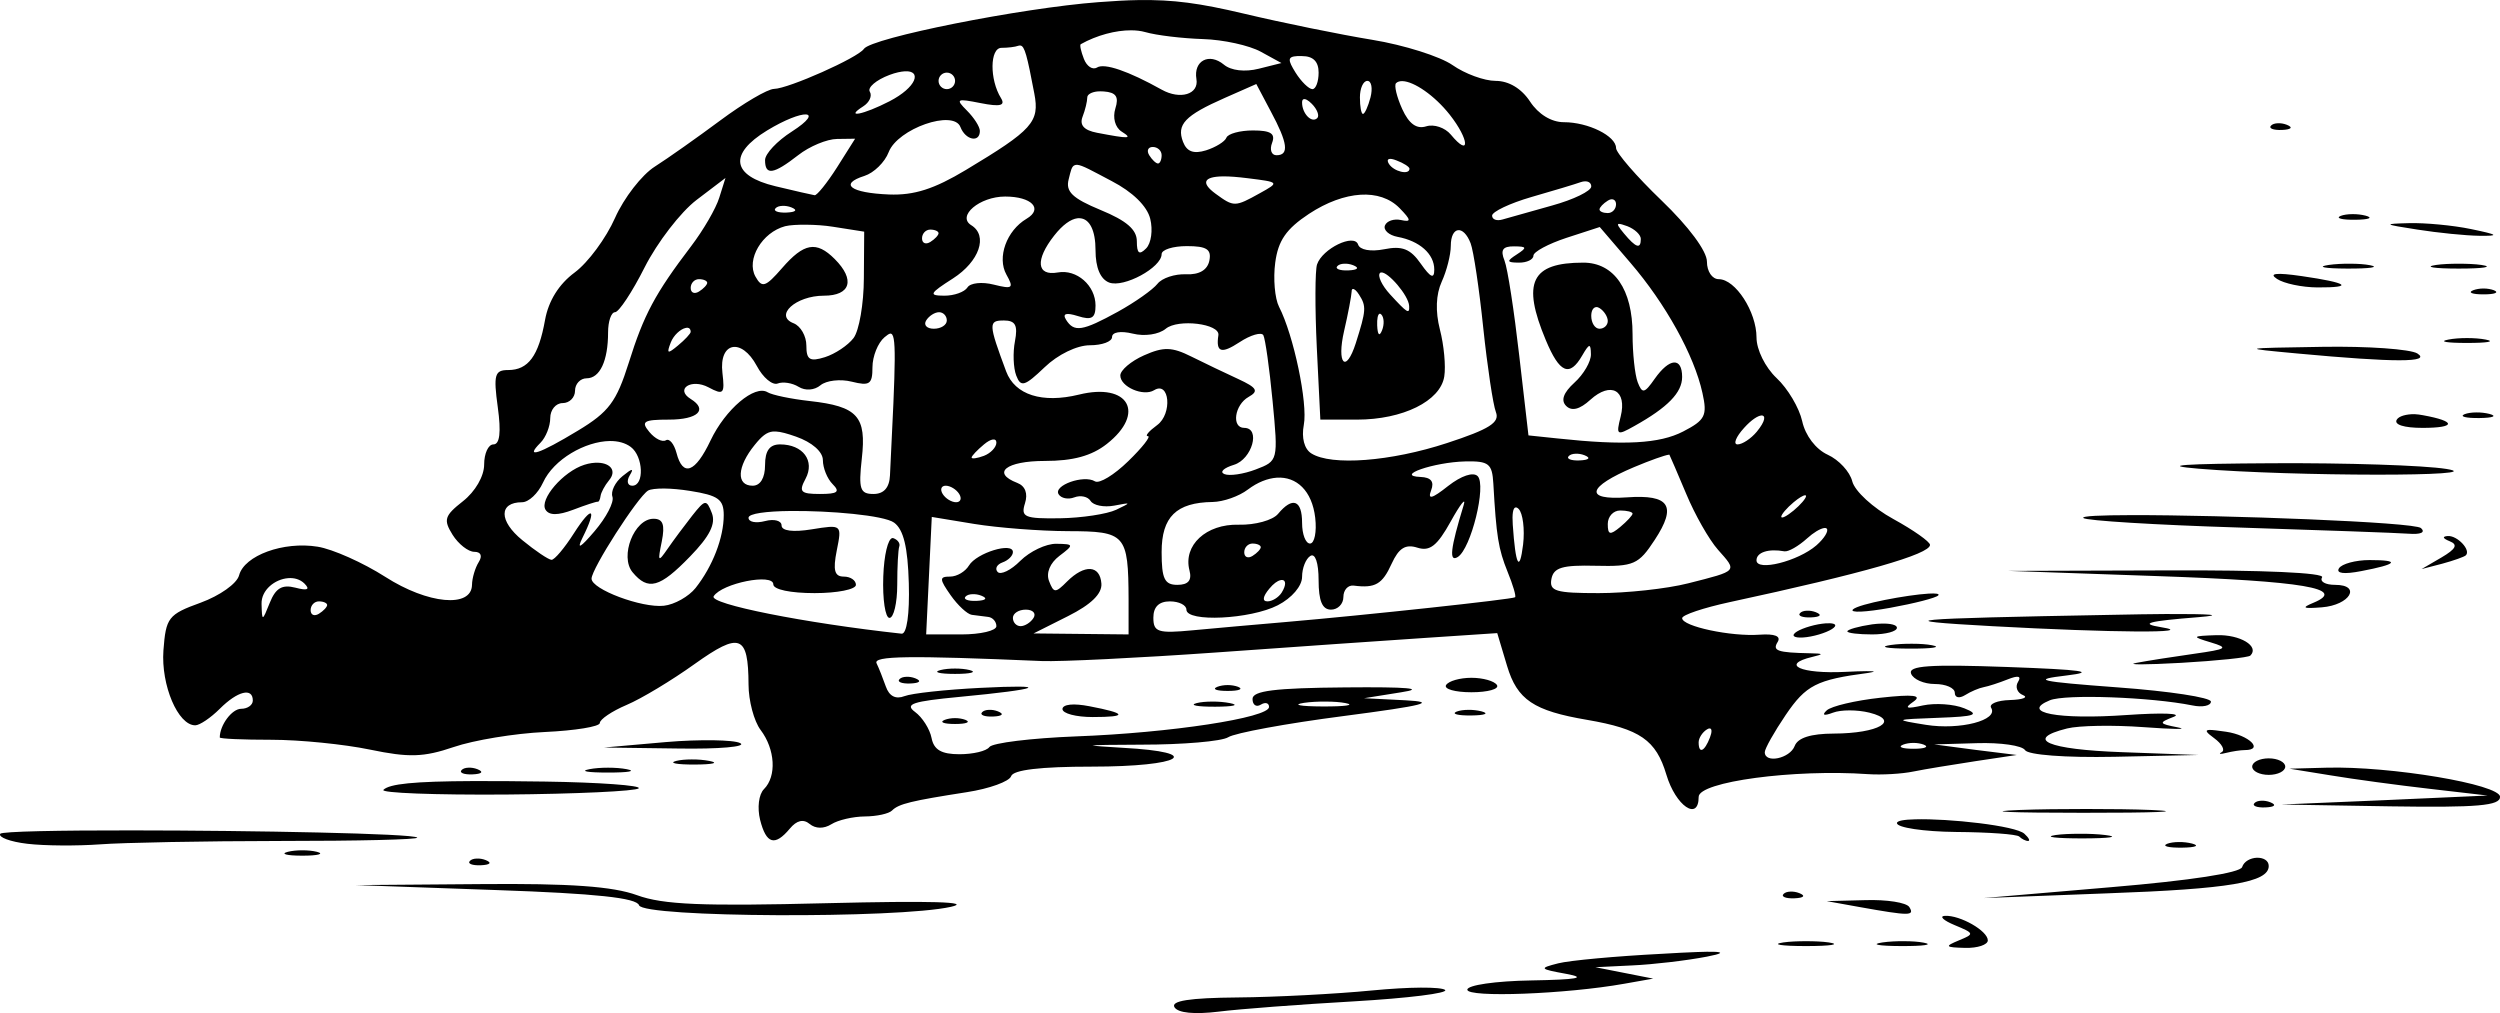<?xml version="1.0" encoding="UTF-8"?>
<svg version="1.0" viewBox="0 0 302.59 122.62" xmlns="http://www.w3.org/2000/svg">
<g transform="translate(-223.7 -471.05)">
<path d="m361.45 471.06c-1.43 0.02-2.99 0.12-4.78 0.25-9.35 0.7-27.51 4.32-28.41 5.66-0.72 1.07-9.13 4.81-10.87 4.84-0.78 0.01-3.7 1.73-6.5 3.81s-6.37 4.6-7.94 5.6c-1.56 0.99-3.73 3.78-4.81 6.21-1.08 2.44-3.26 5.4-4.88 6.6-1.91 1.41-3.17 3.43-3.59 5.75-0.78 4.36-2.03 6.06-4.47 6.06-1.62 0-1.79 0.56-1.25 4.5 0.42 3.05 0.24 4.5-0.53 4.5-0.62 0-1.12 1.1-1.12 2.44 0 1.41-1.08 3.27-2.57 4.44-2.24 1.76-2.38 2.24-1.25 4.06 0.71 1.13 1.9 2.06 2.63 2.06 0.8 0 1.01 0.49 0.53 1.25-0.43 0.69-0.8 1.93-0.81 2.75-0.05 2.83-5.34 2.34-10.5-0.97-2.68-1.71-6.36-3.36-8.19-3.65-4.14-0.67-8.87 1.07-9.5 3.46-0.26 1.01-2.34 2.47-4.66 3.32-3.92 1.42-4.2 1.8-4.5 5.78-0.3 4.2 1.76 9.06 3.85 9.06 0.53 0 1.87-0.9 2.97-2 2.15-2.15 4-2.61 4-1 0 0.55-0.64 1-1.41 1-1.12 0-2.59 1.98-2.59 3.47 0 0.16 2.81 0.28 6.25 0.28 3.43 0 8.8 0.54 11.93 1.19 4.72 0.98 6.48 0.93 10.13-0.31 2.42-0.83 7.38-1.65 11.03-1.82s6.65-0.65 6.66-1.09c0-0.44 1.46-1.43 3.25-2.19 1.78-0.75 5.49-2.99 8.21-4.94 5.51-3.93 6.51-3.55 6.54 2.47 0 1.96 0.66 4.44 1.46 5.5 1.77 2.34 1.96 5.61 0.41 7.16-0.64 0.64-0.83 2.26-0.47 3.72 0.74 2.93 1.78 3.24 3.6 1.06 0.83-1 1.64-1.19 2.4-0.56 0.71 0.59 1.72 0.6 2.63 0.03 0.8-0.51 2.64-0.93 4.06-0.94s2.9-0.33 3.28-0.72c0.81-0.81 2.32-1.17 9.06-2.22 2.73-0.42 5.14-1.3 5.35-1.93 0.25-0.77 3.57-1.16 9.75-1.16 10.96 0 13.82-1.74 3.75-2.28-2.19-0.12-3.42-0.23-3.66-0.28 0.34-0.06 2.28-0.09 5.94-0.1 4.99 0 9.71-0.4 10.5-0.9 0.79-0.51 7.06-1.67 13.94-2.56 9.86-1.29 11.44-1.7 7.5-1.91l-5-0.25 4.5-0.72c3.01-0.46 0.78-0.66-6.75-0.59-8.56 0.07-11.25 0.41-11.25 1.4 0 0.72 0.45 1.03 1 0.69s1-0.21 1 0.28c0 1.31-11.98 3.14-23.35 3.56-5.42 0.21-10.14 0.79-10.5 1.29-0.35 0.49-1.98 0.87-3.62 0.87-2.18 0-3.1-0.53-3.38-1.97-0.21-1.08-1.12-2.51-2-3.15-1.3-0.96-0.29-1.28 5.38-1.82 9.93-0.94 11.28-1.54 2.47-1.09-4.13 0.21-8.24 0.65-9.13 1-1.05 0.41-1.84 0.01-2.25-1.16-0.35-0.99-0.85-2.26-1.12-2.81-0.46-0.91 3.88-0.97 20-0.28 2.2 0.09 11.65-0.37 21-1.03 9.35-0.67 20.85-1.47 25.56-1.78l8.56-0.57 1.19 3.97c1.23 4.11 3.22 5.43 9.69 6.53 6.41 1.1 8.34 2.44 9.59 6.63 1.13 3.79 3.91 5.69 3.91 2.69 0-1.83 11.54-3.38 20.5-2.75 1.65 0.11 4.12-0.03 5.5-0.32 1.37-0.28 4.75-0.83 7.5-1.25l5-0.75-5-0.62-5-0.66 5.18-0.15c2.86-0.09 5.48 0.29 5.82 0.84 0.36 0.58 4.86 0.93 10.81 0.81l10.19-0.22-9.25-0.34c-9.03-0.32-11.9-1.56-6.66-2.87 1.43-0.36 5.6-0.43 9.25-0.16s5.53 0.29 4.16 0.03c-2.33-0.45-2.36-0.56-0.5-1.28 1.1-0.43-1.44-0.51-5.66-0.22-8.39 0.59-12.97-0.29-9.34-1.78 1.87-0.77 12.23-0.39 17.25 0.62 1.23 0.26 2.25 0.04 2.25-0.46s-5.07-1.27-11.25-1.72c-9.68-0.72-10.55-0.93-6.25-1.44 3.76-0.45 2-0.7-7.13-1.03-9.43-0.34-12.03-0.16-11.66 0.81 0.27 0.69 1.56 1.25 2.88 1.25s2.41 0.48 2.41 1.06c0 0.6 0.54 0.72 1.25 0.28 0.68-0.43 1.7-0.86 2.25-0.96s1.85-0.52 2.9-0.94c1.28-0.51 1.7-0.41 1.25 0.31-0.37 0.6-0.09 1.32 0.6 1.59 0.69 0.28-0.02 0.55-1.57 0.6-1.54 0.04-2.57 0.47-2.28 0.94 0.93 1.5-3.77 2.72-7.9 2.06-3.9-0.63-3.86-0.65 1.5-0.85 4.52-0.16 5.07-0.38 3.15-1.15-1.28-0.52-3.53-0.66-5-0.35-2.05 0.45-2.31 0.35-1.15-0.46 1.09-0.77 0-0.91-4-0.47-3.03 0.33-5.95 1.02-6.5 1.53-0.63 0.58-0.36 0.7 0.75 0.28 0.96-0.37 2.95-0.37 4.43 0 3.78 0.95 1.11 2.51-4.34 2.53-2.75 0.01-4.34 0.5-4.72 1.5-0.58 1.52-3.62 2.16-3.62 0.75 0-0.42 1.14-2.45 2.53-4.5 2.46-3.62 3.73-4.27 9.97-5.09 0.41-0.06 0.65-0.13 0.71-0.16-0.04-0.08-1.29-0.08-3.46 0.03-5.39 0.27-7.91-0.88-4-1.81 1.42-0.34 1.37-0.41-0.25-0.44-4.02-0.08-4.6-0.31-3.94-1.37 0.43-0.7-0.34-1.01-2.19-0.88-3.46 0.25-9.37-1.01-9.37-2 0-0.39 2.58-1.25 5.75-1.94 16.15-3.48 24.25-5.8 24.25-6.93 0-0.38-2-1.79-4.44-3.13-2.47-1.35-4.67-3.38-4.97-4.56-0.29-1.17-1.63-2.61-2.97-3.22-1.44-0.66-2.71-2.31-3.09-4.06-0.36-1.62-1.75-3.96-3.1-5.22-1.38-1.3-2.43-3.44-2.43-4.91 0-3.11-2.55-7.06-4.57-7.06-0.8 0-1.43-0.94-1.43-2.12 0-1.28-2.21-4.25-5.5-7.41-3.03-2.91-5.5-5.77-5.5-6.34 0-1.46-3.37-3.13-6.32-3.13-1.51 0-3.08-0.96-4.09-2.5-1.03-1.57-2.57-2.5-4.16-2.5-1.38 0-3.72-0.86-5.22-1.91-1.49-1.04-5.86-2.43-9.71-3.06s-10.89-2.06-15.63-3.19c-5.21-1.23-8.42-1.69-12.72-1.62zm-0.84 3.66c0.62 0 1.19 0.07 1.69 0.21 1.37 0.4 4.52 0.77 7 0.85 2.47 0.07 5.62 0.77 7 1.53l2.5 1.37-2.75 0.69c-1.67 0.42-3.35 0.23-4.22-0.5-1.78-1.47-3.69-0.47-3.32 1.75 0.32 1.85-1.96 2.54-4.21 1.28-4.05-2.26-6.92-3.24-7.82-2.68-0.54 0.33-1.24-0.14-1.59-1.04s-0.53-1.69-0.38-1.78c1.94-1.09 4.24-1.69 6.1-1.68zm-13.41 1.84c0.52 0.05 0.82 1.22 1.69 5.81 0.66 3.45-0.21 4.4-8.28 9.25-3.83 2.3-6.26 3.09-9.31 2.97-4.66-0.19-6.09-1.26-2.97-2.25 1.14-0.36 2.47-1.66 2.93-2.87 1.09-2.85 7.86-5.21 8.69-3.04 0.61 1.59 2.35 1.93 2.35 0.47 0-0.51-0.71-1.61-1.57-2.47-1.41-1.41-1.25-1.48 1.66-0.9 2.38 0.47 3.02 0.3 2.47-0.6-1.4-2.25-1.36-6.09 0.06-6.09 0.75 0 1.67-0.11 2.03-0.25 0.09-0.03 0.18-0.04 0.25-0.03zm33.5 1.28c0.17-0.01 0.38 0 0.6 0 1.34 0 2 0.66 2 2 0 1.1-0.34 2-0.75 2-0.42 0-1.35-0.9-2.04-2-0.95-1.53-0.99-1.93 0.19-2zm-47.47 1.84c2.07-0.11 1.44 1.92-1.87 3.63-3.14 1.62-5.5 2.09-3.19 0.62 0.76-0.48 1.12-1.27 0.81-1.78-0.31-0.5 0.76-1.42 2.38-2.03 0.76-0.29 1.4-0.41 1.87-0.44zm5.07 0.16c0.55 0 1 0.45 1 1s-0.45 1-1 1-1-0.45-1-1 0.45-1 1-1zm50.9 1c0.5 0 0.66 0.9 0.38 2-0.29 1.1-0.7 2-0.91 2s-0.37-0.9-0.37-2 0.4-2 0.9-2zm4.25 0.03c1.39 0.04 3.87 1.72 5.72 4.06 2.39 3.03 2.51 5.28 0.13 2.41-0.71-0.85-2.04-1.29-2.97-1-1.16 0.37-2.09-0.29-2.91-2.09-0.66-1.46-1-2.87-0.75-3.13 0.18-0.18 0.46-0.26 0.78-0.25zm-17.69 0.35 1.75 3.31c2.05 3.81 2.26 5.31 0.69 5.31-0.61 0-0.85-0.67-0.53-1.5 0.43-1.12-0.16-1.5-2.31-1.5-1.59 0-3.04 0.4-3.22 0.88-0.18 0.47-1.3 1.16-2.47 1.53-1.5 0.46-2.32 0.16-2.78-1.03-0.8-2.1 0.21-3.18 5.06-5.32l3.81-1.68zm-19.25 0.9c0.24-0.02 0.51-0.02 0.79 0 1.49 0.11 1.85 0.64 1.4 2.06-0.35 1.11-0.03 2.29 0.75 2.79 1.41 0.89 0.95 0.9-2.97 0.15-1.57-0.3-2.14-0.92-1.75-1.94 0.32-0.82 0.57-1.87 0.57-2.34 0-0.35 0.5-0.64 1.21-0.72zm24.97 0.94c0.2-0.07 0.56 0.11 1 0.56 0.65 0.65 0.94 1.44 0.66 1.72-0.67 0.67-1.84-0.54-1.84-1.87 0-0.24 0.06-0.37 0.18-0.41zm-60.25 1.84c0.73 0.03 0.39 0.74-1.68 2.07-1.79 1.14-3.25 2.69-3.25 3.46 0 1.89 1.01 1.74 4-0.59 1.37-1.08 3.5-1.96 4.71-1.97l2.19-0.03-2.19 3.47c-1.21 1.9-2.44 3.42-2.71 3.37-0.28-0.04-2.42-0.53-4.75-1.09-5.3-1.27-5.68-3.9-1-6.75 2.17-1.32 3.96-1.97 4.68-1.94zm178.16 1.07c-0.35 0.01-0.65 0.11-0.81 0.28-0.33 0.33 0.26 0.57 1.31 0.53 1.16-0.05 1.39-0.31 0.59-0.63-0.36-0.14-0.74-0.2-1.09-0.18zm-136.16 2.87c0.59 0 1.07 0.45 1.07 1s-0.2 1-0.44 1-0.72-0.45-1.06-1-0.15-1 0.43-1zm28.57 1.47c0.16-0.07 0.49-0.02 0.93 0.16 0.86 0.32 1.57 0.78 1.57 1 0 0.81-1.92 0.35-2.5-0.6-0.18-0.28-0.17-0.49 0-0.56zm-37.72 0.69c0.63 0.04 1.78 0.71 4.18 1.97 2.52 1.31 4.28 3.02 4.66 4.56 0.34 1.36 0.12 2.97-0.5 3.59-0.83 0.84-1.12 0.61-1.12-0.87 0-1.42-1.27-2.5-4.38-3.78-3.43-1.42-4.26-2.23-3.87-3.72 0.26-1.02 0.34-1.61 0.78-1.72 0.07-0.02 0.16-0.04 0.25-0.03zm17.65 1.4c0.78-0.01 1.76 0.07 2.97 0.22 3.86 0.48 3.88 0.49 1.5 1.81-3.04 1.69-3.15 1.69-5.37 0.07-1.82-1.33-1.43-2.07 0.9-2.1zm-60.22 0.19-0.75 2.38c-0.4 1.31-1.94 3.95-3.4 5.87-4.38 5.76-5.73 8.29-7.56 14.13-1.49 4.72-2.41 5.95-6.16 8.21-4.71 2.85-6.49 3.43-4.53 1.47 0.66-0.66 1.19-2.01 1.19-3s0.67-1.81 1.5-1.81c0.82 0 1.5-0.67 1.5-1.5 0-0.82 0.64-1.5 1.4-1.5 1.61 0 2.6-2.11 2.6-5.56 0-1.33 0.38-2.44 0.84-2.44s2.08-2.44 3.59-5.44c1.52-3 4.35-6.68 6.28-8.15l3.5-2.66zm104.04 0.41c0.44-0.01 0.75 0.21 0.75 0.62 0 0.55-2.14 1.59-4.75 2.31-2.62 0.73-5.32 1.49-6 1.69-0.69 0.2-1.25 0-1.25-0.47s2.13-1.49 4.75-2.25c2.61-0.75 5.31-1.56 6-1.81 0.17-0.06 0.35-0.09 0.5-0.09zm-27.19 1.62c1.9-0.12 3.57 0.42 4.75 1.63 1.41 1.45 1.43 1.71 0.15 1.43-0.84-0.18-1.71 0.11-1.93 0.66s0.47 1.18 1.53 1.38c2.66 0.49 4.44 2.06 4.44 3.96 0 1.17-0.44 0.98-1.63-0.71-1.26-1.81-2.26-2.19-4.44-1.75-1.63 0.32-2.94 0.08-3.15-0.57-0.46-1.38-4.33 0.49-4.97 2.41-0.24 0.7-0.26 5.22-0.03 10.03l0.43 8.75h4.44c5.54 0 10.09-2.24 10.56-5.22 0.2-1.24-0.04-3.81-0.53-5.69-0.56-2.19-0.48-4.24 0.22-5.78 0.6-1.31 1.1-3.27 1.1-4.34 0-2.38 1.53-2.58 2.4-0.31 0.35 0.9 1.04 5.51 1.53 10.25 0.5 4.73 1.19 9.31 1.53 10.18 0.49 1.26-0.77 2.06-5.93 3.75-6.8 2.23-13.99 2.78-16.41 1.25-0.85-0.53-1.21-1.88-0.91-3.46 0.5-2.6-1.23-10.85-3-14.29-0.51-1-0.72-3.41-0.46-5.34 0.35-2.66 1.32-4.08 4.09-5.91 2.16-1.42 4.32-2.19 6.22-2.31zm-43 0.22c3.21 0 4.64 1.48 2.59 2.69-2.42 1.43-3.59 4.69-2.44 6.75 0.93 1.66 0.76 1.79-1.53 1.22-1.41-0.36-2.84-0.21-3.18 0.34-0.35 0.55-1.61 1.01-2.82 1-1.92-0.01-1.78-0.27 1.07-2.09 3.19-2.05 4.27-5.17 2.21-6.44-1.78-1.1 1.01-3.47 4.1-3.47zm73.31 0.34c0.36-0.06 0.63 0.16 0.63 0.6 0 0.58-0.45 1.06-1 1.06s-1-0.19-1-0.44c0-0.24 0.45-0.72 1-1.06 0.13-0.08 0.25-0.14 0.37-0.16zm-100.28 0.79c0.35-0.02 0.73 0.04 1.09 0.18 0.8 0.32 0.57 0.58-0.59 0.63-1.05 0.04-1.64-0.2-1.31-0.53 0.16-0.17 0.46-0.27 0.81-0.28zm190.03 1c-0.54 0-1.07 0.08-1.41 0.21-0.67 0.28 0.14 0.49 1.79 0.47s2.19-0.24 1.21-0.5c-0.48-0.12-1.05-0.19-1.59-0.18zm-154.31 0.5c0.11-0.02 0.23-0.01 0.34 0 1.12 0.09 1.85 1.43 1.85 3.87 0 2.12 0.59 3.5 1.65 3.91 1.76 0.67 6.35-1.82 6.35-3.44 0-0.54 1.37-0.97 3.06-0.97 2.39 0 2.99 0.39 2.72 1.75-0.23 1.14-1.22 1.73-2.82 1.66-1.35-0.06-2.91 0.45-3.46 1.15-0.56 0.71-2.71 2.23-4.79 3.38-4.31 2.37-5.31 2.52-6.28 0.97-0.46-0.75 0.01-0.89 1.44-0.44 1.67 0.53 2.13 0.25 2.13-1.28 0-2.42-2.28-4.42-4.57-4-2.56 0.46-2.76-1.51-0.43-4.47 1.02-1.3 2-1.99 2.81-2.09zm161.19 0.59c-3.21 0.08-3.13 0.14 1 0.78 2.47 0.39 5.85 0.73 7.5 0.75 2.47 0.03 2.29-0.13-1-0.81-2.2-0.46-5.58-0.77-7.5-0.72zm-95.66 0.09c0.16-0.01 0.52 0.09 1.03 0.28 0.9 0.35 1.63 1.04 1.63 1.54 0 1.28-0.6 1.07-2.04-0.66-0.66-0.8-0.88-1.13-0.62-1.16zm-98.34 0.1c1.05 0.01 2.21 0.08 3.25 0.25l3.75 0.59-0.04 5.63c-0.01 3.09-0.57 6.36-1.25 7.25-0.67 0.88-2.23 1.92-3.46 2.31-1.85 0.58-2.25 0.31-2.25-1.41 0-1.15-0.7-2.36-1.54-2.69-2.4-0.92 0.25-3.34 3.66-3.34 3.24 0 3.82-1.93 1.31-4.44-2.22-2.22-3.72-1.95-6.37 1.1-2.01 2.31-2.43 2.44-3.22 1.03-1.15-2.06 0.8-5.36 3.59-6.1 0.57-0.14 1.51-0.19 2.57-0.18zm96.03 0.28 3.72 4.34c4.22 4.91 7.71 11.17 8.71 15.75 0.61 2.74 0.33 3.28-2.34 4.66-2.85 1.47-7.09 1.71-15.19 0.84l-3.53-0.37-1.12-9.69c-0.61-5.34-1.4-10.51-1.78-11.47-0.52-1.29-0.22-1.73 1.15-1.72 1.57 0.01 1.61 0.15 0.35 0.97-1.29 0.83-1.25 0.99 0.25 1 0.96 0.01 1.75-0.38 1.75-0.84 0-0.47 1.79-1.43 4-2.16l4.03-1.31zm-81.03 0.31c0.55 0 1 0.2 1 0.44s-0.45 0.72-1 1.06-1 0.15-1-0.44c0-0.58 0.45-1.06 1-1.06zm79.03 4c-6.3 0-7.46 2.38-4.53 9.38 1.67 4 2.87 4.51 4.4 1.87 0.87-1.5 1.04-1.52 1.06-0.16 0.02 0.88-0.88 2.43-2 3.44-1.34 1.22-1.66 2.15-1 2.81 0.67 0.67 1.64 0.44 2.94-0.75 2.48-2.24 4.46-1.15 3.66 2.04-0.57 2.26-0.48 2.35 1.65 1.15 4.05-2.26 5.79-4.05 5.79-5.94 0-2.43-1.53-2.32-3.32 0.22-1.25 1.79-1.51 1.83-2.06 0.41-0.34-0.9-0.62-3.51-0.62-5.81 0-5.41-2.23-8.66-5.97-8.66zm-28.94 0.13c0.35-0.02 0.73 0.04 1.09 0.18 0.8 0.32 0.57 0.58-0.59 0.63-1.05 0.04-1.64-0.2-1.31-0.53 0.16-0.17 0.46-0.27 0.81-0.28zm121.78 0c-0.91-0.01-1.86 0.04-2.62 0.15-1.52 0.23-0.5 0.43 2.25 0.44s3.98-0.17 2.75-0.41c-0.62-0.12-1.47-0.18-2.38-0.18zm13.13 0c-1 0-2 0.04-2.75 0.15-1.52 0.23-0.28 0.44 2.75 0.44 3.02 0 4.26-0.21 2.75-0.44-0.76-0.11-1.76-0.15-2.75-0.15zm-130.44 1.06c0.81-0.14 3.35 2.79 3.4 4.06 0.05 1.03-0.2 0.89-2.31-1.41-1.01-1.1-1.54-2.26-1.22-2.59 0.04-0.04 0.07-0.05 0.13-0.06zm108.37 0.19c-0.48 0.05-0.46 0.24 0.07 0.59 0.82 0.55 3.02 1.02 4.9 1.03 4.49 0.02 3.7-0.56-1.9-1.37-1.58-0.23-2.58-0.31-3.07-0.25zm-190.93 0.62c0.55 0 1 0.2 1 0.44s-0.45 0.72-1 1.06-1 0.15-1-0.44c0-0.58 0.45-1.06 1-1.06zm216 1.13c-0.46 0-0.91 0.08-1.25 0.21-0.69 0.28-0.13 0.5 1.25 0.5 1.37 0 1.93-0.22 1.25-0.5-0.35-0.13-0.8-0.21-1.25-0.21zm-136.85 0.06c0.17-0.02 0.45 0.21 0.75 0.69 0.89 1.4 0.87 1.87-0.4 5.87-1.2 3.74-2.34 2.52-1.41-1.5 0.48-2.06 0.88-4.2 0.91-4.75 0-0.21 0.05-0.3 0.15-0.31zm29.47 2.19c0.12-0.01 0.24 0.04 0.38 0.12 0.55 0.34 1 1.05 1 1.56 0 0.52-0.45 0.94-1 0.94s-1-0.7-1-1.56c0-0.65 0.26-1.05 0.62-1.06zm-79.56 0.62c0.52 0 0.94 0.45 0.94 1s-0.71 1-1.57 1c-0.85 0-1.27-0.45-0.93-1s1.04-1 1.56-1zm53.31 0.19c0.07-0.03 0.14 0.01 0.22 0.09 0.33 0.33 0.38 1.19 0.09 1.91-0.32 0.8-0.54 0.57-0.59-0.6-0.03-0.79 0.08-1.33 0.28-1.4zm-45.47 0.81c1.41 0 1.71 0.59 1.35 2.5-0.27 1.37-0.2 3.24 0.15 4.16 0.56 1.46 1.02 1.31 3.44-1 1.6-1.54 3.91-2.66 5.47-2.66 1.48 0 2.69-0.44 2.69-1 0-0.59 1.04-0.77 2.5-0.41 1.43 0.36 3.15 0.11 4-0.59 1.48-1.23 6.58-0.61 6.37 0.78-0.32 2.09 0.35 2.3 2.56 0.85 1.35-0.89 2.65-1.25 2.88-0.85 0.23 0.41 0.74 3.98 1.12 7.97 0.69 7.22 0.67 7.25-2.03 8.28-1.49 0.57-3.21 0.82-3.81 0.56-0.6-0.25-0.08-0.74 1.16-1.12 2.2-0.67 3.27-4.47 1.25-4.47-1.57 0-1.18-2.79 0.53-3.75 1.25-0.7 1.02-1.11-1.25-2.16-1.54-0.7-4.08-1.93-5.66-2.71-2.38-1.19-3.38-1.21-5.75-0.16-1.58 0.7-2.87 1.8-2.87 2.44 0 1.37 2.79 2.58 4.09 1.78 1.88-1.16 2.23 2.86 0.37 4.22-1.01 0.74-1.52 1.34-1.12 1.34s-0.67 1.37-2.38 3.03c-1.7 1.66-3.5 2.76-4.03 2.44-1.34-0.83-5.06 0.49-4.4 1.56 0.3 0.49 1.15 0.67 1.9 0.38 0.76-0.29 1.64-0.1 1.97 0.43 0.33 0.54 1.61 0.8 2.85 0.57 2.09-0.4 2.11-0.39 0.25 0.5-1.1 0.52-4.17 0.99-6.82 1.03-4.27 0.06-4.75-0.14-4.22-1.81 0.38-1.19 0.03-2.1-0.93-2.47-3.17-1.22-1.35-2.66 3.34-2.66 3.41 0 5.66-0.61 7.5-2.06 4.74-3.73 2.64-7.45-3.37-5.97-4.45 1.09-7.76 0.04-8.82-2.81-2.15-5.78-2.16-6.16-0.28-6.16zm-38.28 0.88c0.23 0.02 0.38 0.18 0.38 0.5 0 0.2-0.7 0.96-1.54 1.65-1.27 1.06-1.4 1-0.87-0.37 0.34-0.88 1.18-1.62 1.78-1.75 0.09-0.02 0.18-0.04 0.25-0.03zm24.53 0.71c0.78-0.06 0.68 2.88-0.03 17.16-0.07 1.5-0.75 2.25-2 2.25-1.62 0-1.82-0.58-1.41-4.28 0.58-5.11-0.49-6.32-6.31-6.97-2.26-0.25-4.55-0.73-5.09-1.06-1.55-0.96-5.11 2.05-6.91 5.84-1.85 3.9-3.35 4.46-4.12 1.5-0.29-1.09-0.86-1.79-1.28-1.53-0.43 0.26-1.32-0.18-2-1-1.06-1.27-0.72-1.5 2.37-1.5 3.49 0 4.75-1.19 2.63-2.5-1.94-1.2 0.08-2.51 2.15-1.41 1.83 0.98 1.99 0.8 1.69-1.75-0.44-3.74 2.31-4.29 4.16-0.84 0.75 1.42 1.89 2.37 2.53 2.13 0.63-0.25 1.77-0.07 2.53 0.4 0.8 0.5 1.91 0.43 2.65-0.19 0.7-0.58 2.4-0.78 3.79-0.43 2.16 0.54 2.5 0.31 2.5-1.75 0-1.32 0.66-2.96 1.46-3.63 0.29-0.23 0.51-0.42 0.69-0.44zm190.85 0.54c-0.82 0-1.64 0.06-2.25 0.18-1.24 0.24-0.23 0.41 2.25 0.41 2.47 0 3.48-0.17 2.25-0.41-0.62-0.12-1.44-0.18-2.25-0.18zm-17.5 1.06c-10 0.16-10 0.16-3 0.81 11.77 1.09 16.18 1.09 14.5 0-0.83-0.53-6-0.9-11.5-0.81zm18.62 7.94c-0.54 0-1.07 0.08-1.41 0.21-0.67 0.28 0.14 0.49 1.79 0.47s2.19-0.24 1.21-0.5c-0.48-0.12-1.05-0.19-1.59-0.18zm-7.47 0.21c-1.01-0.01-1.9 0.24-2.15 0.66-0.38 0.61 0.87 1 3.12 1 4.08 0 4.1-0.8 0.06-1.53-0.35-0.06-0.69-0.12-1.03-0.13zm-79.06 0.16c0.54-0.03 0.52 0.66-0.56 1.97-0.7 0.84-1.75 1.53-2.32 1.53-0.56 0-0.21-0.9 0.79-2 0.9-1 1.67-1.47 2.09-1.5zm-119.63 1.94c0.12-0.01 0.22-0.01 0.35 0 0.6 0.03 1.36 0.24 2.44 0.62 1.94 0.68 3.25 1.83 3.25 2.85 0 0.93 0.52 2.24 1.18 2.9 0.94 0.94 0.6 1.19-1.53 1.19-2.35 0-2.6-0.26-1.75-1.84 1.16-2.17-0.3-4.16-3.09-4.16-1.25 0-1.81 0.76-1.81 2.5 0 1.56-0.57 2.5-1.5 2.5-2.02 0-1.9-2.3 0.25-4.94 0.84-1.04 1.42-1.54 2.21-1.62zm26.6 0.97c0.27-0.04 0.44 0.08 0.44 0.37 0 0.56-0.68 1.28-1.5 1.6-0.83 0.31-1.5 0.4-1.5 0.21s0.67-0.9 1.5-1.59c0.43-0.36 0.79-0.55 1.06-0.59zm-46.35 0.18c0.99-0.01 1.87 0.22 2.54 0.72 1.52 1.14 1.66 4.69 0.18 4.69-0.58 0-0.72-0.56-0.31-1.25 0.55-0.91 0.31-0.87-0.87 0.09-0.9 0.73-1.45 1.86-1.22 2.5 0.22 0.65-0.75 2.51-2.16 4.16-1.73 2.03-2.2 2.29-1.47 0.81 1.83-3.66 1.18-4.01-1.03-0.56-1.14 1.79-2.36 3.24-2.72 3.22s-1.95-1.08-3.53-2.38c-2.85-2.32-2.86-4.59-0.03-4.59 0.8 0 1.93-1.06 2.53-2.37 1.3-2.85 5.14-5 8.09-5.04zm116.88 1.54c0.35-0.02 0.73 0.04 1.09 0.18 0.8 0.32 0.57 0.58-0.59 0.63-1.05 0.04-1.64-0.2-1.31-0.53 0.16-0.17 0.46-0.27 0.81-0.28zm11.28 0.12c0.07-0.01 0.09-0.02 0.09 0 0.08 0.14 1 2.28 2.04 4.75 1.03 2.48 2.75 5.52 3.84 6.75 2.34 2.64 2.48 2.52-3.59 4.06-2.62 0.67-7.52 1.19-10.85 1.19-5.2 0-6-0.23-5.72-1.72 0.27-1.38 1.32-1.69 5.35-1.59 4.62 0.11 5.2-0.15 7.15-3.13 2.71-4.13 1.81-5.52-3.37-5.15-5.21 0.37-4.82-1.26 0.87-3.66 2-0.84 3.74-1.45 4.19-1.5zm-24.62 0.81c2.86-0.06 3.26 0.27 3.4 2.69 0.36 6.37 0.61 7.91 1.72 10.66 0.65 1.59 1.06 2.97 0.91 3.09-0.32 0.25-18.03 2.16-27.78 3-3.58 0.31-8.64 0.75-11.25 1-4.21 0.4-4.75 0.21-4.75-1.53 0-1.3 0.67-1.97 2-1.97 1.1 0 2 0.45 2 1 0 1.55 7.76 1.17 11.06-0.53 1.71-0.88 2.94-2.33 2.94-3.44 0-1.05 0.45-2.19 1-2.53 0.59-0.37 1 0.82 1 2.94 0 2.49 0.44 3.56 1.5 3.56 0.82 0 1.5-0.68 1.5-1.53s0.56-1.47 1.25-1.38c2.61 0.34 3.46-0.16 4.59-2.65 0.87-1.9 1.68-2.4 3.12-1.94 1.51 0.48 2.4-0.23 4.04-3.19 1.16-2.09 1.87-2.98 1.56-1.97-1.62 5.3-1.8 6.95-0.72 6.29 1.61-1 3.5-8.69 2.41-9.79-0.54-0.53-1.98-0.05-3.57 1.19-1.97 1.56-2.51 1.7-2.06 0.53 0.41-1.06-0.02-1.57-1.28-1.62-3.21-0.12 1.6-1.79 5.41-1.88zm-104.94 0.16c-0.5-0.02-1.07 0.05-1.69 0.25-2.55 0.81-5.46 4.19-4.69 5.44 0.44 0.7 1.5 0.7 3.35 0 1.49-0.57 2.83-1.01 2.97-0.97 0.13 0.04 0.29-0.28 0.34-0.69s0.5-1.27 1.03-1.91c0.95-1.14 0.18-2.06-1.31-2.12zm202.69 0.06c-10.95 0.06-13.79 0.26-9 0.66 11.46 0.95 35.88 0.97 30 0.03-2.75-0.44-12.2-0.74-21-0.69zm-120.57 1.75c2.4-0.16 4.28 1.58 4.66 4.85 0.2 1.71-0.09 3.12-0.63 3.12-0.53 0-0.96-1.12-0.96-2.5 0-2.78-1.15-3.21-2.91-1.09-0.64 0.77-2.78 1.36-4.75 1.31-3.95-0.11-6.76 2.49-5.97 5.53 0.32 1.21-0.15 1.75-1.47 1.75-1.55 0-1.9-0.74-1.9-3.97 0-4.26 1.77-6 6.18-6.06 1.28-0.02 3.19-0.69 4.25-1.5 1.21-0.91 2.41-1.36 3.5-1.44zm-40.06 0.97c0.55 0 1.29 0.45 1.63 1s0.17 1-0.38 1-1.28-0.45-1.62-1-0.18-1 0.37-1zm-34.09 0.34c0.92 0.01 2.04 0.11 3.15 0.29 3.39 0.54 4.07 1.01 4.07 2.93 0 2.73-1.34 6.2-3.41 8.82-0.82 1.03-2.55 2.01-3.84 2.15-2.67 0.29-8.75-1.99-8.75-3.28 0-1.19 5.57-9.87 6.84-10.66 0.29-0.17 1.01-0.25 1.94-0.25zm138.09 0.82c0.08-0.01 0.13 0.02 0.13 0.09 0 0.28-0.68 1.07-1.5 1.75-0.83 0.69-1.5 1.03-1.5 0.75 0-0.27 0.67-1.06 1.5-1.75 0.61-0.51 1.14-0.83 1.37-0.84zm-133.16 0.93c-0.31 0.05-0.74 0.54-1.53 1.54-0.92 1.17-2.26 2.97-2.97 4-1.16 1.68-1.22 1.6-0.71-0.88 0.41-2.05 0.14-2.75-1-2.75-2.34 0-4.12 4.55-2.54 6.47 1.89 2.27 3.29 1.89 6.97-1.91 2.38-2.45 3.13-3.95 2.63-5.25-0.33-0.85-0.53-1.26-0.85-1.22zm98.13 0.54c0.1-0.02 0.23 0.04 0.37 0.18 0.51 0.51 0.76 2.46 0.54 4.32-0.43 3.46-0.91 2.55-1.25-2.41-0.09-1.29 0.03-2.05 0.34-2.09zm12.66 0.37c0.82 0 1.5 0.17 1.5 0.38 0 0.2-0.68 0.94-1.5 1.62-1.23 1.02-1.5 0.95-1.5-0.37 0-0.9 0.67-1.63 1.5-1.63zm-100.44 0.06c4.76-0.05 11.34 0.52 12.56 1.41 1.14 0.83 1.66 2.97 1.78 7.34 0.11 3.76-0.25 6.16-0.87 6.1-11.74-1.28-23.35-3.6-22.75-4.53 1.01-1.58 7.22-2.82 7.22-1.44 0 0.63 2.08 1.06 5 1.06 2.75 0 5-0.45 5-1s-0.66-1-1.47-1c-1.12 0-1.33-0.76-0.85-3.16 0.63-3.15 0.63-3.15-3.03-2.56-2.27 0.37-3.65 0.19-3.65-0.47 0-0.58-0.9-0.82-2-0.53s-2 0.12-2-0.4 2.2-0.79 5.06-0.82zm162.34 0.5c-3.7 0.01-6.08 0.1-5.84 0.35 0.33 0.32 8.79 0.84 18.78 1.15 9.99 0.32 19.25 0.65 20.59 0.75 1.47 0.11 2.07-0.15 1.5-0.68-0.77-0.73-23.91-1.59-35.03-1.57zm-145.22 0.22 5.16 0.85c2.84 0.46 7.93 0.86 11.34 0.87 6.96 0.02 7.29 0.35 7.32 8.25v4.25l-11.5-0.12 4.18-2.1c2.79-1.4 4.13-2.71 4.03-3.94-0.17-2.25-2.04-2.35-4.15-0.25-1.43 1.44-1.62 1.42-2.19-0.06-0.37-0.98 0.12-2.17 1.25-3.03 1.8-1.36 1.78-1.44-0.37-1.47-1.24-0.02-3.2 0.92-4.35 2.06-1.14 1.15-2.38 1.74-2.75 1.35-0.36-0.4-0.09-0.91 0.6-1.16 0.68-0.24 1.25-0.8 1.25-1.25 0-1.25-4.4 0.1-5.32 1.63-0.44 0.73-1.45 1.34-2.28 1.34-1.32 0-1.32 0.28 0.06 2.25 0.87 1.24 2.03 2.31 2.57 2.38 0.54 0.06 1.42 0.18 1.97 0.25 0.55 0.06 1 0.57 1 1.12s-1.92 1-4.25 1h-4.25l0.34-7.09 0.34-7.13zm107.97 1.35c0.16-0.03 0.28-0.01 0.35 0.06 0.27 0.27-0.29 1.19-1.25 2.03-2.23 1.93-7.25 3.19-7.25 1.81 0-0.97 1.46-1.44 3.37-1.09 0.48 0.09 1.72-0.63 2.75-1.56 0.78-0.71 1.57-1.17 2.03-1.25zm75.53 0.96c-0.72 0.05-0.62 0.29 0.22 0.63 1.03 0.41 0.77 0.93-1 1.97l-2.4 1.4 2.5-0.65c1.37-0.37 2.65-0.83 2.84-1 0.69-0.61-0.99-2.42-2.16-2.35zm-188.28 0.25c-0.52 0.09-1 2.03-1.09 4.66-0.1 2.75 0.24 5 0.75 5s0.94-1.8 0.94-4 0.11-4.29 0.25-4.66c0.13-0.36-0.2-0.82-0.75-1-0.04-0.01-0.06 0-0.1 0zm43.6 0.66c0.55 0 1 0.2 1 0.44s-0.45 0.72-1 1.06-1 0.15-1-0.44c0-0.58 0.45-1.06 1-1.06zm135.21 2c-1.7 0-3.38 0.46-3.71 1-0.38 0.62 0.62 0.74 2.68 0.34 4.42-0.84 4.81-1.34 1.03-1.34zm-24.46 1.25-19.25 0.06 18 0.63c17.74 0.61 23.03 1.51 18.93 3.22-1.52 0.63-1.3 0.74 1 0.56 3.41-0.27 4.84-2.72 1.6-2.72-1.18 0-1.88-0.4-1.57-0.91 0.35-0.55-7.17-0.89-18.71-0.84zm-227.47 0.94c0.72-0.06 1.44 0.13 1.97 0.65 0.72 0.73 0.38 0.89-1.1 0.5-1.6-0.41-2.38 0.05-3.09 1.82-0.92 2.3-0.94 2.28-1 0.15-0.05-1.69 1.62-3 3.22-3.12zm120.31 0.22c0.44 0.02 0.53 0.58-0.06 1.53-0.37 0.58-1.14 1.06-1.72 1.06-0.66 0-0.57-0.58 0.22-1.53 0.51-0.62 0.98-0.95 1.34-1.03 0.08-0.02 0.16-0.04 0.22-0.03zm78.25 1.65c-2.58 0.15-8.47 1.25-9.16 1.91-0.45 0.44 1.57 0.34 4.5-0.19s5.54-1.2 5.82-1.5c0.2-0.21-0.3-0.27-1.16-0.22zm-115.75 0.07c0.35-0.02 0.73 0.04 1.09 0.18 0.8 0.32 0.57 0.58-0.59 0.63-1.05 0.04-1.64-0.2-1.31-0.53 0.16-0.17 0.46-0.27 0.81-0.28zm-79.09 0.87c0.55 0 1 0.2 1 0.44s-0.45 0.72-1 1.06-1 0.15-1-0.44c0-0.58 0.45-1.06 1-1.06zm85.56 1c0.86 0 1.28 0.45 0.94 1s-1.05 1-1.57 1c-0.51 0-0.93-0.45-0.93-1s0.7-1 1.56-1zm94.53 0.13c-0.35 0.01-0.65 0.11-0.81 0.28-0.33 0.33 0.26 0.57 1.31 0.53 1.16-0.05 1.39-0.31 0.59-0.63-0.36-0.14-0.74-0.2-1.09-0.18zm43.47 0.4c-1.81 0.01-4.02 0.05-6.56 0.1-25.07 0.46-27.37 0.66-14.5 1.37 14.58 0.8 25.1 0.87 20.5 0.13-2.7-0.44-1.68-0.73 4.5-1.22 3.3-0.27 1.47-0.4-3.94-0.38zm-41.19 1.13c-0.27 0.02-0.56 0.06-0.91 0.12-1.36 0.26-2.68 0.78-2.93 1.19-0.25 0.4 0.66 0.54 2.03 0.28s2.69-0.81 2.94-1.22c0.18-0.3-0.31-0.43-1.13-0.37zm6.78 0.03c-0.36 0.01-0.74 0.03-1.15 0.09-1.65 0.24-3 0.63-3 0.85 0 0.21 1.35 0.37 3 0.37s3-0.36 3-0.81c0-0.34-0.77-0.53-1.85-0.5zm40.53 1.4c-3.01 0.1-3.05 0.17-0.68 0.88 2.19 0.66 1.95 0.81-2 1.37-2.48 0.35-5.63 0.84-7 1.1-1.38 0.25 1.05 0.24 5.4 0 4.36-0.25 8.14-0.64 8.38-0.88 1.13-1.13-1.24-2.56-4.1-2.47zm-36.81 1.04c-0.91-0.01-1.86 0.04-2.62 0.15-1.52 0.23-0.5 0.43 2.25 0.44s3.98-0.17 2.75-0.41c-0.62-0.12-1.47-0.18-2.38-0.18zm-115.87 3c-0.64 0-1.27 0.06-1.75 0.18-0.97 0.25-0.18 0.47 1.75 0.47 1.92 0 2.71-0.22 1.75-0.47-0.49-0.12-1.12-0.18-1.75-0.18zm-5.91 1c-0.35 0.01-0.65 0.11-0.81 0.28-0.33 0.33 0.26 0.57 1.31 0.53 1.16-0.05 1.39-0.31 0.59-0.63-0.36-0.14-0.74-0.2-1.09-0.18zm68.41 0.12c-1.4 0-2.77 0.39-3.07 0.88-0.29 0.48 1.08 0.87 3.07 0.87s3.39-0.39 3.09-0.87c-0.3-0.49-1.7-0.88-3.09-0.88zm-29.5 0.88c-0.46 0-0.91 0.08-1.25 0.21-0.69 0.28-0.13 0.5 1.25 0.5 1.37 0 1.93-0.22 1.25-0.5-0.35-0.13-0.8-0.21-1.25-0.21zm-1.88 2c-0.72 0-1.4 0.06-1.87 0.18-0.96 0.25 0.05 0.45 2.25 0.44s2.99-0.2 1.75-0.44c-0.63-0.12-1.4-0.19-2.13-0.18zm13.75 0c0.91 0 1.76 0.06 2.38 0.18 1.23 0.24 0 0.42-2.75 0.41s-3.77-0.21-2.25-0.44c0.76-0.11 1.71-0.16 2.62-0.15zm-30.94 0.37c-0.58 0.06-0.93 0.25-0.93 0.53 0 0.54 1.64 0.97 3.65 0.97 4.29 0 4.15-0.44-0.4-1.31-0.94-0.18-1.74-0.25-2.32-0.19zm-9.84 0.63c-0.35 0.01-0.65 0.11-0.81 0.28-0.33 0.33 0.26 0.57 1.31 0.53 1.16-0.05 1.39-0.31 0.59-0.63-0.36-0.14-0.74-0.2-1.09-0.18zm58.03 0c-0.54 0-1.07 0.08-1.41 0.21-0.67 0.28 0.14 0.49 1.79 0.47s2.19-0.24 1.21-0.5c-0.48-0.12-1.05-0.19-1.59-0.18zm-62.12 1c-0.46 0-0.91 0.08-1.25 0.21-0.69 0.28-0.13 0.5 1.25 0.5 1.37 0 1.93-0.22 1.25-0.5-0.35-0.13-0.8-0.21-1.25-0.21zm91.34 1.25c0.27 0 0.29 0.42 0.03 1.09-0.66 1.73-1.37 2.03-1.37 0.59 0-0.51 0.45-1.22 1-1.56 0.14-0.09 0.25-0.13 0.34-0.12zm60.47 0.18c-0.59 0.03-0.33 0.33 0.59 1 0.94 0.69 1.35 1.45 0.91 1.69s-0.2 0.28 0.53 0.09c0.73-0.18 1.74-0.34 2.25-0.34 2.38 0 0.54-1.81-2.25-2.22-1.02-0.15-1.68-0.23-2.03-0.22zm-181.06 1.25c-1.64-0.02-3.69 0.04-5.75 0.22l-7.5 0.66 9 0.12c4.95 0.08 8.32-0.22 7.5-0.65-0.42-0.22-1.62-0.32-3.25-0.35zm145.25 0.32c0.45 0 0.9 0.08 1.25 0.21 0.68 0.28 0.12 0.5-1.25 0.5-1.38 0-1.94-0.22-1.25-0.5 0.34-0.13 0.79-0.21 1.25-0.21zm43 1.87c-1.1 0-2 0.45-2 1s0.9 1 2 1 2-0.45 2-1-0.9-1-2-1zm-190.88 0.13c-0.72 0-1.4 0.06-1.87 0.18-0.96 0.25 0.05 0.45 2.25 0.44s2.99-0.2 1.75-0.44c-0.63-0.12-1.4-0.19-2.13-0.18zm-27.03 1c-0.35 0.01-0.65 0.11-0.81 0.28-0.33 0.33 0.26 0.57 1.31 0.53 1.16-0.05 1.39-0.31 0.59-0.63-0.36-0.14-0.74-0.2-1.09-0.18zm16.91 0c-0.82 0-1.64 0.06-2.25 0.18-1.24 0.24-0.23 0.41 2.25 0.41 2.47 0 3.48-0.17 2.25-0.41-0.62-0.12-1.44-0.18-2.25-0.18zm208 0-4.5 0.12 5 0.81c2.75 0.46 8.15 1.19 12 1.63l7 0.81-12.5 0.56-12.5 0.53 13.25 0.22c10.55 0.16 13.25-0.08 13.25-1.15 0-1.51-13.27-3.74-21-3.53zm-224.32 1.62c-7.22 0.03-10.14 0.34-10.87 1.06-0.39 0.38 6.26 0.63 14.78 0.57 8.52-0.07 15.78-0.41 16.12-0.75 0.35-0.35-4.75-0.72-11.31-0.82-3.44-0.05-6.31-0.07-8.72-0.06zm216.41 2.38c-0.35 0.01-0.65 0.11-0.81 0.28-0.33 0.33 0.26 0.57 1.31 0.53 1.16-0.05 1.39-0.31 0.59-0.63-0.36-0.14-0.74-0.2-1.09-0.18zm-21.16 1c-2.9 0-5.84 0.03-8.12 0.12-4.57 0.19-1.11 0.34 7.69 0.34 8.8 0.01 12.54-0.15 8.31-0.34-2.12-0.09-4.98-0.12-7.88-0.12zm-20.72 1.25c-1.33 0.03-2.21 0.17-2.21 0.46 0 0.54 3.22 1.03 7.15 1.07 3.93 0.03 7.37 0.27 7.66 0.56s0.77 0.53 1.06 0.53 0.09-0.39-0.44-0.87c-1.04-0.98-9.2-1.87-13.22-1.75zm-215.81 1.34c-8.76-0.01-15.79 0.12-15.97 0.41-0.26 0.41 1.21 0.97 3.28 1.21 2.08 0.25 6.04 0.27 8.79 0.07 2.75-0.21 12.6-0.4 21.9-0.41 9.31 0 16.74-0.17 16.5-0.41-0.49-0.49-19.89-0.86-34.5-0.87zm235.72 0.41c-1.09 0-2.15 0.04-2.91 0.15-1.5 0.23-0.01 0.41 3.29 0.41 3.3-0.01 4.51-0.19 2.71-0.41-0.89-0.11-2-0.16-3.09-0.15zm12 1c-0.54 0-1.07 0.08-1.41 0.21-0.67 0.28 0.14 0.49 1.79 0.47s2.19-0.24 1.21-0.5c-0.48-0.12-1.05-0.19-1.59-0.18zm-227.12 1c-0.64 0-1.27 0.06-1.75 0.18-0.97 0.25-0.18 0.47 1.75 0.47 1.92 0 2.71-0.22 1.75-0.47-0.49-0.12-1.12-0.18-1.75-0.18zm236.56 0.9c-0.75 0.03-1.55 0.42-1.78 1.13-0.24 0.7-6.22 1.62-15.82 2.43l-15.46 1.32 14.93-0.57c14.79-0.53 19.57-1.33 19.57-3.31 0-0.7-0.7-1.02-1.44-1zm-215.47 0.1c-0.35 0.01-0.65 0.11-0.81 0.28-0.33 0.33 0.26 0.57 1.31 0.53 1.16-0.05 1.39-0.31 0.59-0.63-0.36-0.14-0.74-0.2-1.09-0.18zm0.41 3.09-15 0.12 16.93 0.6c12.14 0.42 17.02 0.95 17.32 1.84 0.49 1.5 31.34 1.64 37.75 0.19 2.65-0.6-2.38-0.75-15-0.44-15.09 0.38-19.83 0.19-23-0.97-2.92-1.06-8.06-1.44-19-1.34zm158.59 0.91c-0.35 0.01-0.65 0.11-0.81 0.28-0.33 0.33 0.26 0.57 1.31 0.53 1.16-0.05 1.39-0.31 0.59-0.63-0.36-0.14-0.74-0.2-1.09-0.18zm9.09 1.03-4.68 0.12 4 0.72c6.05 1.08 6.67 1.08 6 0-0.34-0.55-2.74-0.92-5.32-0.84zm9.63 1.9c-0.73 0.04-0.19 0.56 1.19 1.13 2.38 0.99 2.4 1.06 0.5 1.84-1.76 0.73-1.67 0.85 0.75 0.91 1.51 0.04 2.75-0.38 2.75-0.91 0-1.15-3.34-3.06-5.19-2.97zm-16.81 3.07c-1 0-2 0.04-2.75 0.15-1.52 0.23-0.28 0.44 2.75 0.44 3.02 0 4.26-0.21 2.75-0.44-0.76-0.11-1.76-0.15-2.75-0.15zm11.87 0c-0.91-0.01-1.86 0.04-2.62 0.15-1.52 0.23-0.5 0.43 2.25 0.44s3.98-0.17 2.75-0.41c-0.62-0.12-1.47-0.18-2.38-0.18zm-23.12 1.28c-0.46-0.01-1.08 0-1.91 0.03-1.11 0.03-2.55 0.12-4.34 0.22-5.5 0.28-11.13 0.8-12.5 1.15-2.35 0.6-2.29 0.68 1 1.28 2.52 0.47 1.35 0.69-4.25 0.79-4.35 0.07-7.75 0.57-7.75 1.12 0 0.99 11.95 0.54 19-0.72l3.5-0.62-7-1.38 4.5-0.22c2.47-0.11 6.52-0.58 9-1.06 1.82-0.35 2.11-0.56 0.75-0.59zm-35.38 4.34c-1.6 0.01-3.67 0.13-5.87 0.34-4.4 0.43-11.75 0.81-16.32 0.85-5.82 0.05-8.1 0.41-7.62 1.19 0.43 0.69 2.41 0.88 5.31 0.53 2.54-0.32 9.94-0.88 16.44-1.25 6.49-0.38 11.44-0.99 11-1.38-0.22-0.19-1.34-0.29-2.94-0.28z"/>
</g>
</svg>
